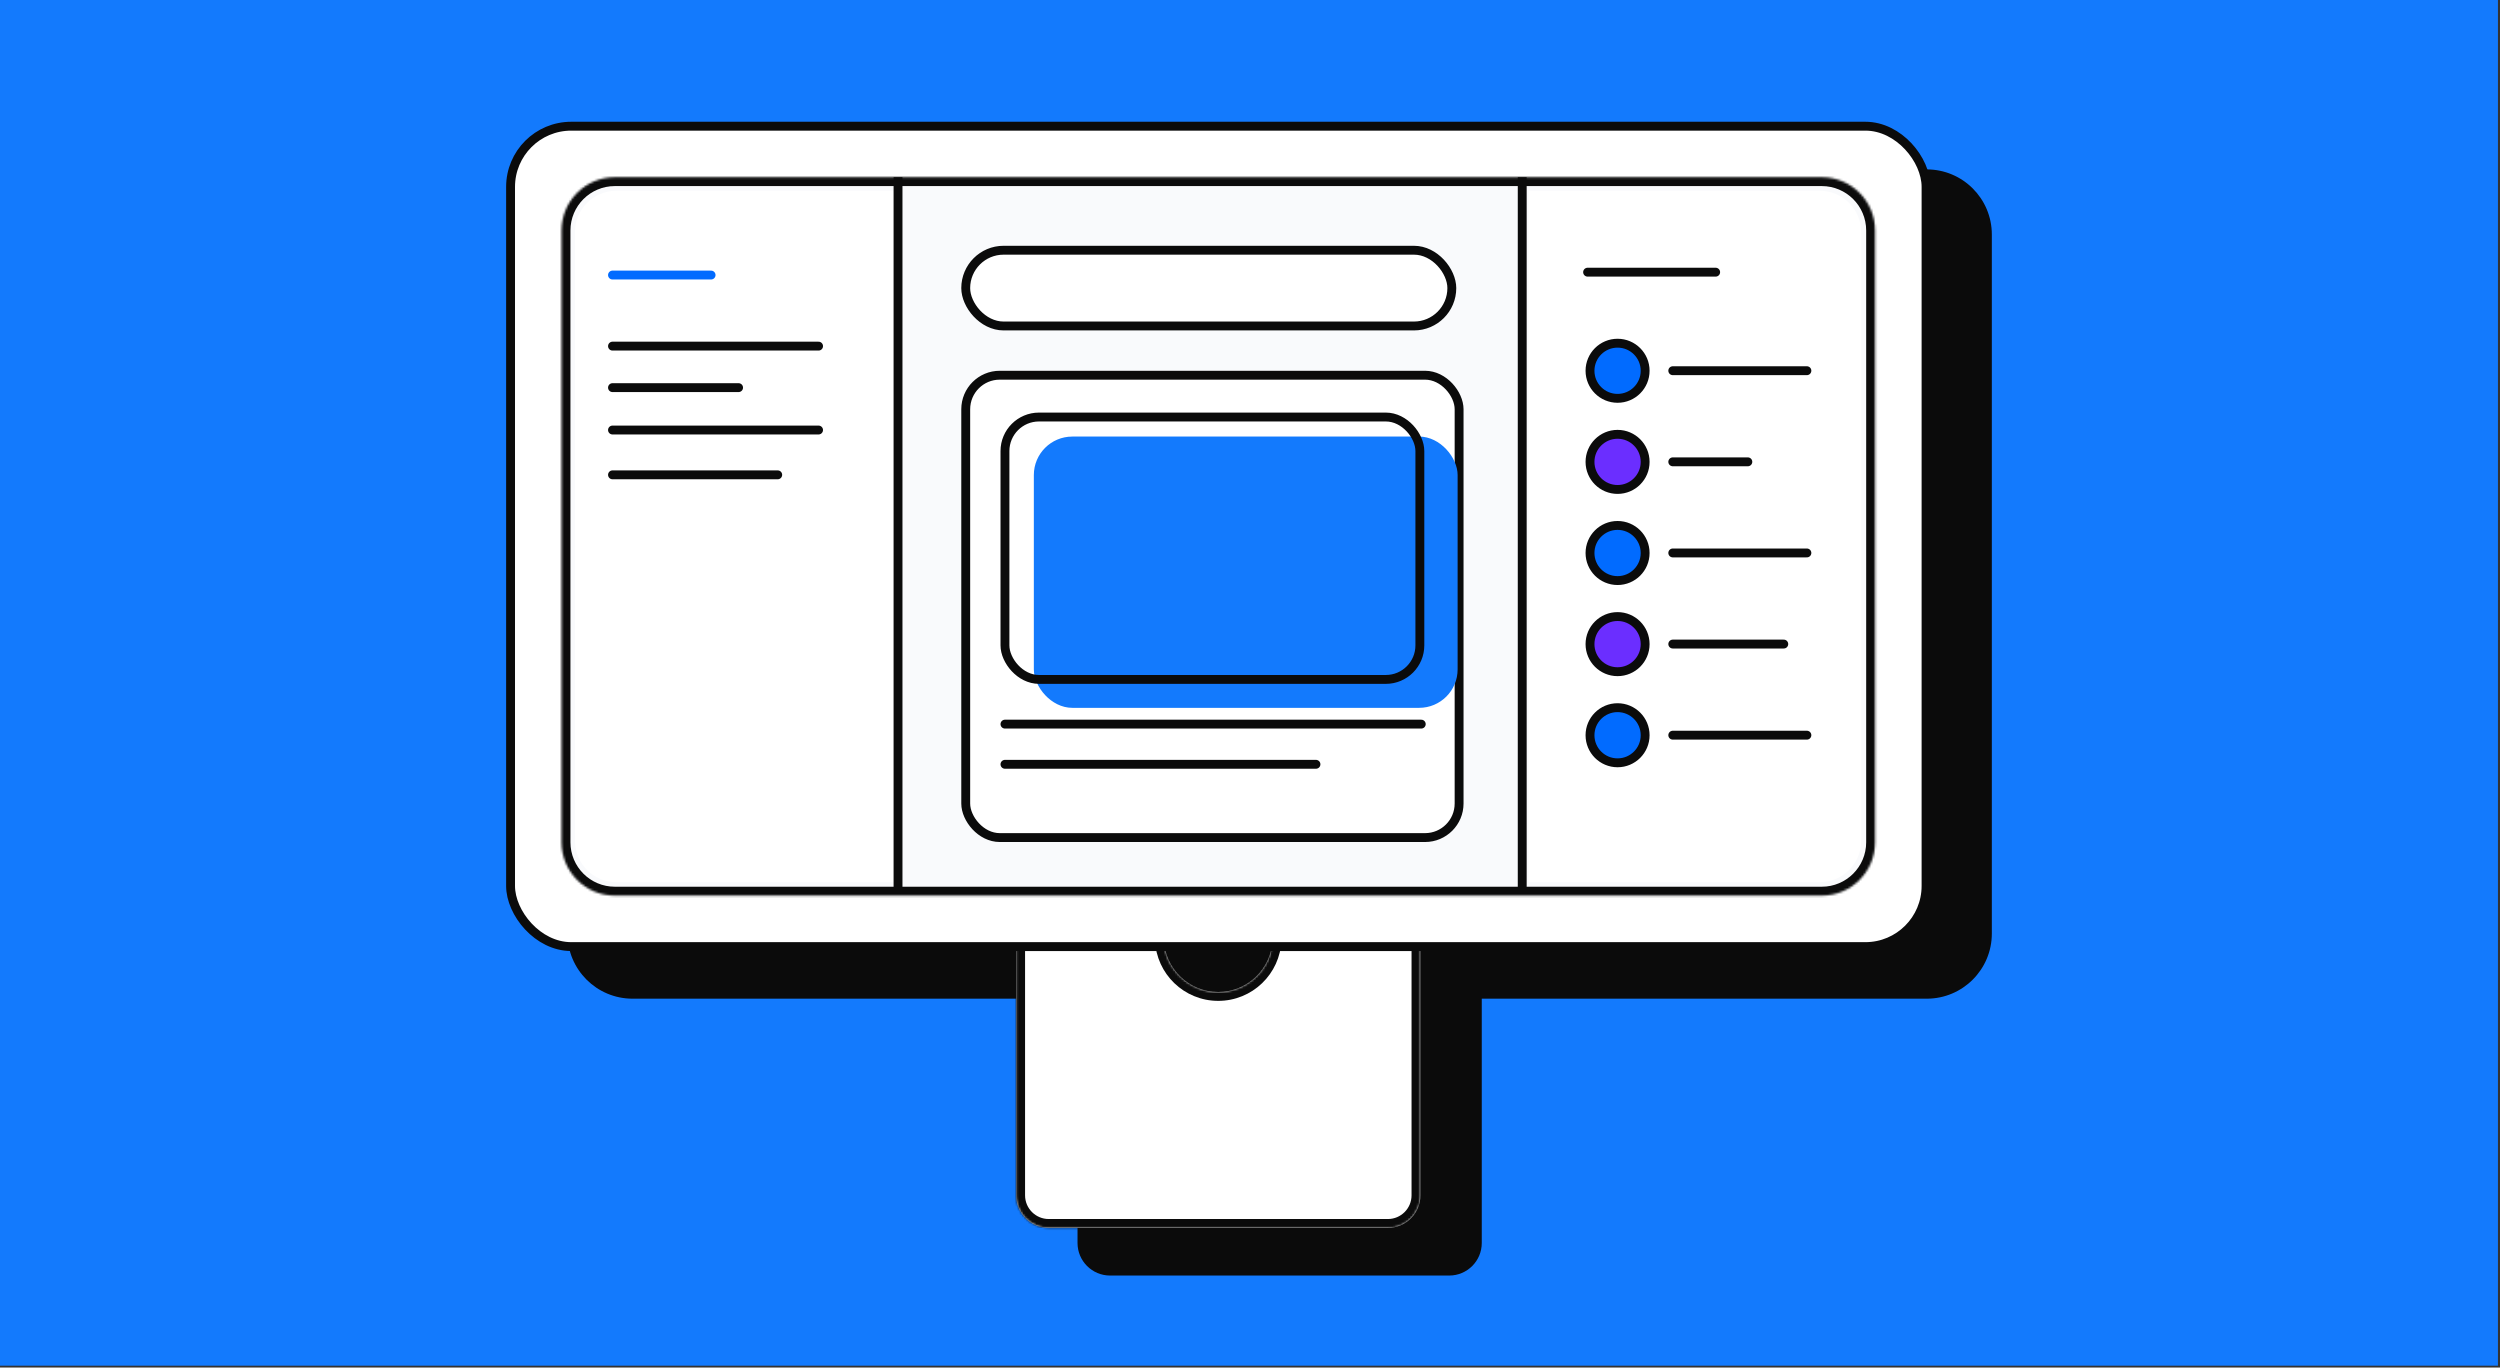 <svg width="1159" height="634" viewBox="0 0 1159 634" fill="none" xmlns="http://www.w3.org/2000/svg">
<rect x="0" y="0" width="1159" height="634" fill="#333333" stroke="none"/>
<rect width="1158.05" height="633.133" fill="#137AFD"/>
<path fill-rule="evenodd" clip-rule="evenodd" d="M293.266 78.534C276.593 78.534 263.076 92.051 263.076 108.724V432.802C263.076 449.475 276.593 462.992 293.266 462.992H499.541V576.249C499.541 584.586 506.299 591.344 514.636 591.344H671.852C680.189 591.344 686.947 584.586 686.947 576.249V462.992H893.225C909.899 462.992 923.415 449.475 923.415 432.802V108.724C923.415 92.051 909.899 78.534 893.225 78.534H293.266Z" fill="#0B0B0B"/>
<mask id="path-3-inside-1_98484_40935" fill="white">
<path fill-rule="evenodd" clip-rule="evenodd" d="M539.571 435.695H471.104V554.161C471.104 562.497 477.862 569.256 486.199 569.256H643.415C651.751 569.256 658.509 562.497 658.509 554.161V435.695H589.97C589.43 449.147 578.355 459.887 564.771 459.887C551.186 459.887 540.111 449.147 539.571 435.695Z"/>
</mask>
<path fill-rule="evenodd" clip-rule="evenodd" d="M539.571 435.695H471.104V554.161C471.104 562.497 477.862 569.256 486.199 569.256H643.415C651.751 569.256 658.509 562.497 658.509 554.161V435.695H589.97C589.43 449.147 578.355 459.887 564.771 459.887C551.186 459.887 540.111 449.147 539.571 435.695Z" fill="white"/>
<path d="M471.104 435.695V431.578H466.987V435.695H471.104ZM539.571 435.695L543.685 435.53L543.526 431.578H539.571V435.695ZM658.509 435.695H662.626V431.578H658.509V435.695ZM589.97 435.695V431.578H586.015L585.856 435.53L589.97 435.695ZM471.104 439.812H539.571V431.578H471.104V439.812ZM475.22 554.161V435.695H466.987V554.161H475.22ZM486.199 565.139C480.135 565.139 475.22 560.224 475.22 554.161H466.987C466.987 564.771 475.588 573.372 486.199 573.372V565.139ZM643.415 565.139H486.199V573.372H643.415V565.139ZM654.393 554.161C654.393 560.224 649.478 565.139 643.415 565.139V573.372C654.025 573.372 662.626 564.771 662.626 554.161H654.393ZM654.393 435.695V554.161H662.626V435.695H654.393ZM589.97 439.812H658.509V431.578H589.97V439.812ZM585.856 435.53C585.405 446.783 576.136 455.77 564.771 455.77V464.004C580.573 464.004 593.456 451.511 594.083 435.86L585.856 435.53ZM564.771 455.77C553.405 455.77 544.136 446.783 543.685 435.53L535.458 435.86C536.085 451.511 548.968 464.004 564.771 464.004V455.77Z" fill="#0B0B0B" mask="url(#path-3-inside-1_98484_40935)"/>
<rect x="236.697" y="58.505" width="656.222" height="380.341" rx="28.132" fill="white" stroke="#0B0B0B" stroke-width="4.117"/>
<mask id="path-6-inside-2_98484_40935" fill="white">
<path d="M260.342 106.85C260.342 93.208 271.401 82.149 285.043 82.149H844.576C858.218 82.149 869.277 93.208 869.277 106.85V390.501C869.277 404.143 858.218 415.202 844.576 415.202H285.043C271.401 415.202 260.342 404.143 260.342 390.501V106.85Z"/>
</mask>
<path d="M260.342 106.85C260.342 93.208 271.401 82.149 285.043 82.149H844.576C858.218 82.149 869.277 93.208 869.277 106.85V390.501C869.277 404.143 858.218 415.202 844.576 415.202H285.043C271.401 415.202 260.342 404.143 260.342 390.501V106.85Z" fill="#F9FAFC"/>
<path d="M285.043 86.266H844.576V78.032H285.043V86.266ZM865.16 106.85V390.501H873.394V106.85H865.16ZM844.576 411.085H285.043V419.319H844.576V411.085ZM264.459 390.501V106.85H256.225V390.501H264.459ZM285.043 411.085C273.674 411.085 264.459 401.869 264.459 390.501H256.225C256.225 406.416 269.127 419.319 285.043 419.319V411.085ZM865.16 390.501C865.16 401.869 855.944 411.085 844.576 411.085V419.319C860.491 419.319 873.394 406.416 873.394 390.501H865.16ZM844.576 86.266C855.944 86.266 865.16 95.481 865.16 106.85H873.394C873.394 90.934 860.492 78.032 844.576 78.032V86.266ZM285.043 78.032C269.127 78.032 256.225 90.934 256.225 106.85H264.459C264.459 95.481 273.674 86.266 285.043 86.266V78.032Z" fill="#0B0B0B" mask="url(#path-6-inside-2_98484_40935)"/>
<path d="M266.551 107.649C266.551 97.039 275.152 88.437 285.763 88.437H414.27V408.974H285.763C275.152 408.974 266.551 400.372 266.551 389.762V107.649Z" fill="white"/>
<line x1="283.949" y1="199.361" x2="379.488" y2="199.361" stroke="#0B0B0B" stroke-width="4.117" stroke-linecap="round"/>
<line x1="283.949" y1="127.514" x2="329.66" y2="127.514" stroke="#016BFF" stroke-width="4.117" stroke-linecap="round"/>
<path d="M708.721 88.437H843.634C854.245 88.437 862.846 97.039 862.846 107.649V389.762C862.846 400.372 854.245 408.974 843.634 408.974H708.721V88.437Z" fill="white"/>
<line x1="416.324" y1="82.149" x2="416.324" y2="413.382" stroke="#0B0B0B" stroke-width="4.117"/>
<line x1="705.703" y1="82.149" x2="705.703" y2="413.382" stroke="#0B0B0B" stroke-width="4.117"/>
<rect x="447.709" y="116.005" width="225.353" height="35.12" rx="17.56" fill="white" stroke="#0B0B0B" stroke-width="4.117"/>
<circle cx="749.906" cy="171.889" r="12.781" fill="#016BFF" stroke="#0B0B0B" stroke-width="4.117"/>
<line x1="775.496" y1="171.859" x2="837.676" y2="171.859" stroke="#0B0B0B" stroke-width="4.117" stroke-linecap="round"/>
<circle cx="749.906" cy="214.132" r="12.781" fill="#6B2EFF" stroke="#0B0B0B" stroke-width="4.117"/>
<line x1="775.496" y1="214.103" x2="810.299" y2="214.103" stroke="#0B0B0B" stroke-width="4.117" stroke-linecap="round"/>
<circle cx="749.906" cy="340.858" r="12.781" fill="#016BFF" stroke="#0B0B0B" stroke-width="4.117"/>
<line x1="775.496" y1="340.828" x2="837.675" y2="340.828" stroke="#0B0B0B" stroke-width="4.117" stroke-linecap="round"/>
<circle cx="749.906" cy="256.374" r="12.781" fill="#016BFF" stroke="#0B0B0B" stroke-width="4.117"/>
<line x1="775.496" y1="256.345" x2="837.675" y2="256.345" stroke="#0B0B0B" stroke-width="4.117" stroke-linecap="round"/>
<circle cx="749.906" cy="298.618" r="12.781" fill="#6B2EFF" stroke="#0B0B0B" stroke-width="4.117"/>
<line x1="775.496" y1="298.588" x2="826.958" y2="298.588" stroke="#0B0B0B" stroke-width="4.117" stroke-linecap="round"/>
<line x1="736.008" y1="126.181" x2="795.38" y2="126.181" stroke="#0B0B0B" stroke-width="4.117" stroke-linecap="round"/>
<rect x="447.711" y="173.949" width="228.729" height="214.351" rx="15.781" fill="white" stroke="#0B0B0B" stroke-width="4.117"/>
<line x1="465.898" y1="335.704" x2="658.895" y2="335.704" stroke="#0B0B0B" stroke-width="4.117" stroke-linecap="round"/>
<line x1="465.898" y1="354.329" x2="610.079" y2="354.329" stroke="#0B0B0B" stroke-width="4.117" stroke-linecap="round"/>
<rect x="479.287" y="202.393" width="196.468" height="125.763" rx="17.84" fill="#137AFD"/>
<rect x="465.898" y="193.334" width="192.351" height="121.647" rx="15.781" stroke="#0B0B0B" stroke-width="4.117"/>
<line x1="283.951" y1="160.463" x2="379.489" y2="160.463" stroke="#0B0B0B" stroke-width="4.117" stroke-linecap="round"/>
<line x1="283.951" y1="179.704" x2="342.406" y2="179.704" stroke="#0B0B0B" stroke-width="4.117" stroke-linecap="round"/>
<line x1="283.951" y1="220.134" x2="360.551" y2="220.134" stroke="#0B0B0B" stroke-width="4.117" stroke-linecap="round"/>
</svg>
